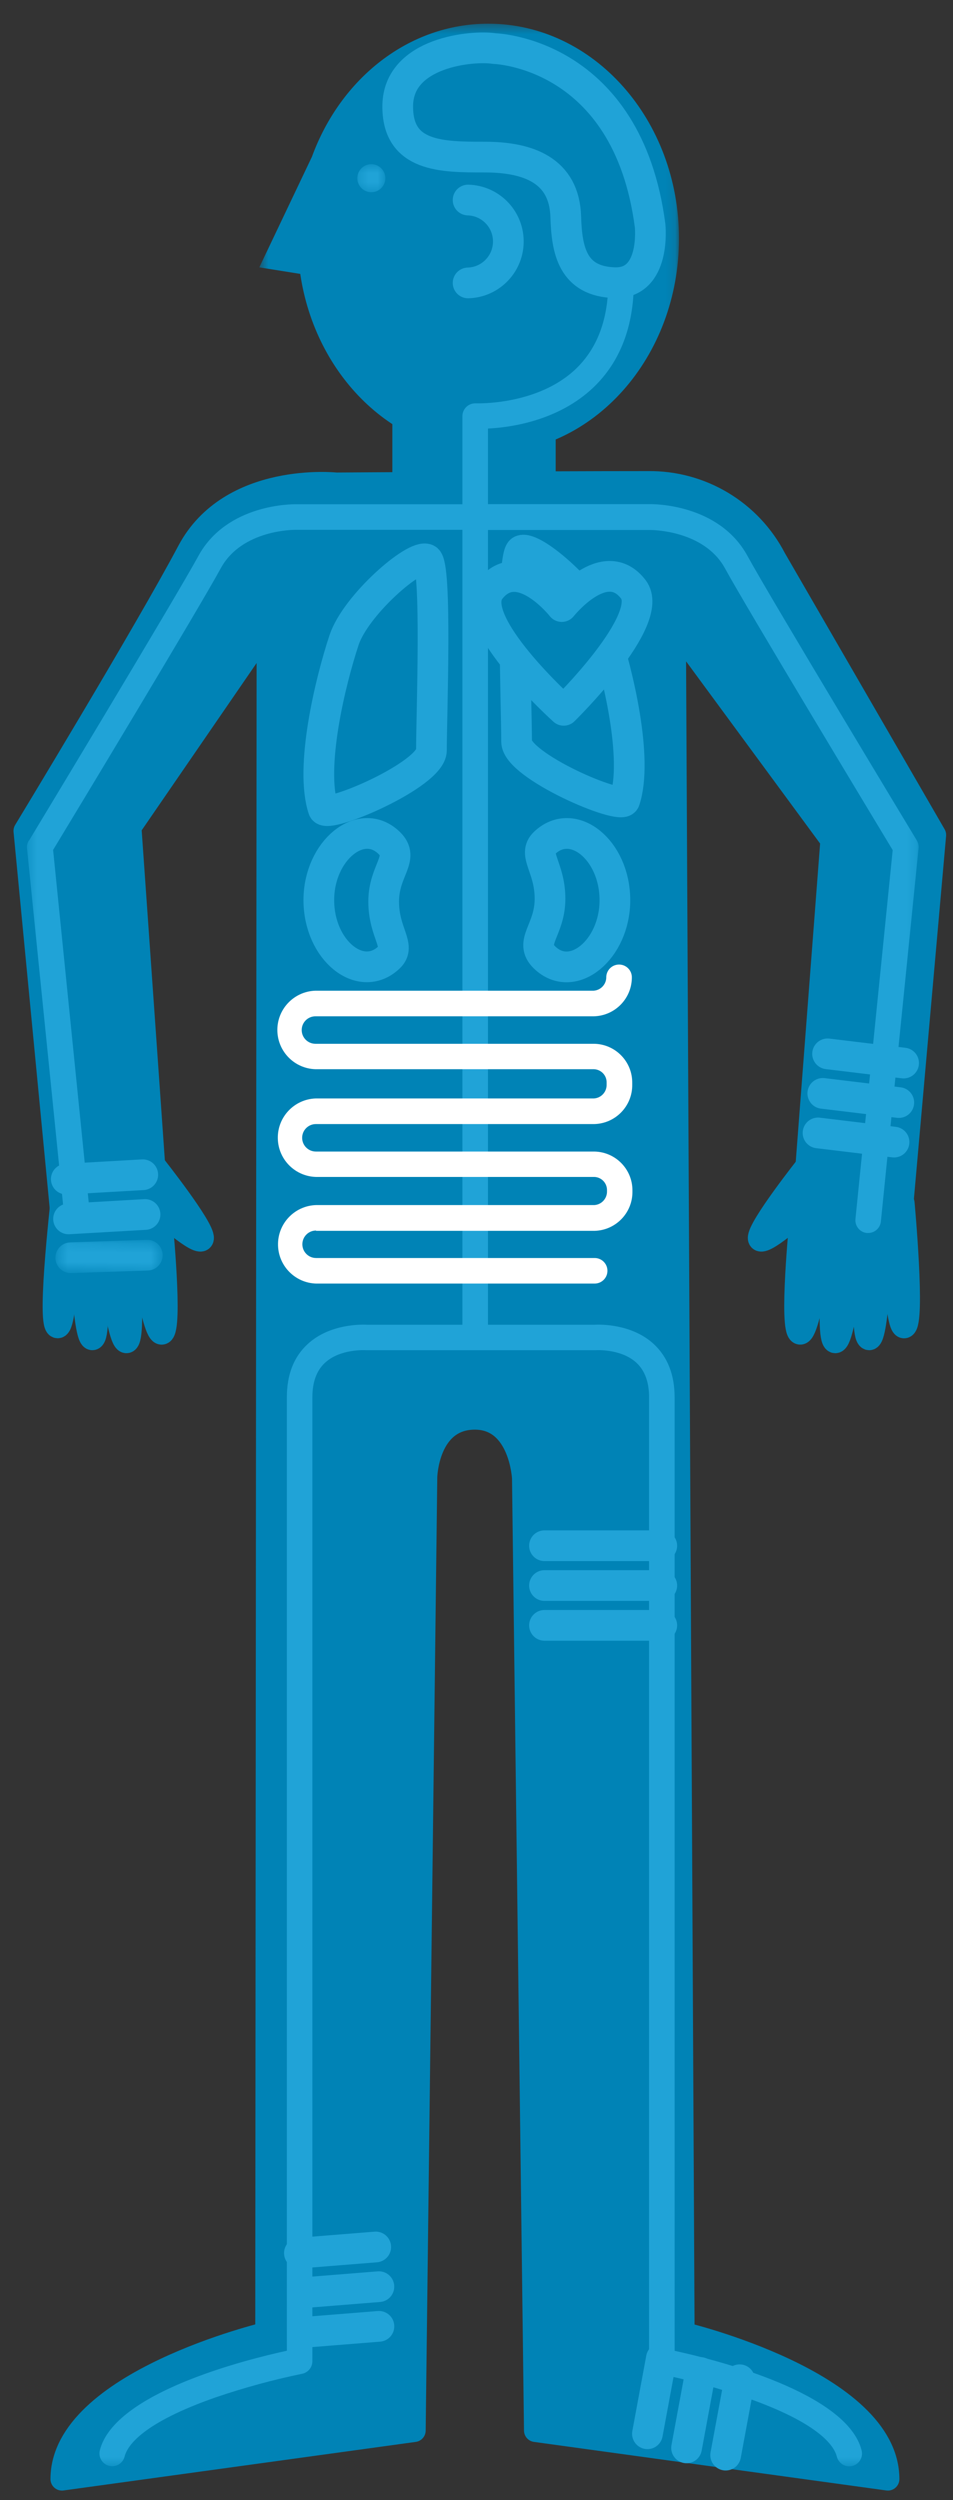 <?xml version="1.0" encoding="UTF-8"?>
<svg width="103px" height="270px" viewBox="0 0 103 270" version="1.1" xmlns="http://www.w3.org/2000/svg" xmlns:xlink="http://www.w3.org/1999/xlink">
    <rect x="0" y="0" width="103" height="270" fill="#333333" stroke="none"/>
    <title>icn_man-gi</title>
    <defs>
        <polygon id="path-1" points="0.535 0.369 45.893 0.369 45.893 46.762 0.535 46.762"></polygon>
        <polygon id="path-3" points="0.3 0.548 3.327 0.548 3.327 3.575 0.3 3.575"></polygon>
        <polygon id="path-5" points="0.439 0.222 96.783 0.222 96.783 237.489 0.439 237.489"></polygon>
        <polyline id="path-7" points="0.405 3.369 11.428 3.629 11.505 0.395 0.481 0.134"></polyline>
    </defs>
    <g id="Desktop" stroke="none" stroke-width="1" fill="none" fill-rule="evenodd">
        <g id="1.6-Fabry-Disease" transform="translate(-210, -944)">
            <g id="tabbed-table" transform="translate(212.5, 944.773)">
                <g id="icn_man-gi" transform="translate(0, 0.953)">
                    <g id="Group-5" transform="translate(0, 50.336)">
                        <path d="M0.202,37.669 L4.331,80.612 C4.331,80.612 4.861,82.986 10.1,82.345 C14.051,81.862 14.415,78.111 14.415,78.111 L11.543,37.261 L26.48,15.535 L26.331,199.92 C26.331,199.92 4.198,205.173 4.198,215.661 L42.265,210.416 L43.519,107.424 C43.519,107.424 43.672,101.088 48.821,101.088 C53.781,101.088 54.081,107.573 54.081,107.573 L55.376,210.416 L93.463,215.661 C93.463,205.173 71.329,199.935 71.329,199.935 L70.39,15.55 L87.411,38.671 L84.388,78.114 C84.388,78.114 84.425,82.015 89.389,82.593 C94.583,83.194 94.765,80.368 94.765,80.368 L98.516,38.111 L81.249,8.283 C78.602,3.161 73.287,-0.023 67.522,0.057 C55.584,0.057 33.829,0.211 33.829,0.211 C33.829,0.211 22.399,-1.033 17.876,7.455 C13.328,16.041 0.202,37.669 0.202,37.669" id="Stroke-1" stroke="#0083B6" stroke-width="2.485" stroke-linecap="round" stroke-linejoin="round"></path>
                        <path d="M0.202,37.621 L4.331,80.51 C4.331,80.51 4.861,82.881 10.1,82.24 C14.051,81.758 14.415,78.012 14.415,78.012 L11.543,37.213 L26.48,15.516 L26.331,199.666 C26.331,199.666 4.198,204.912 4.198,215.387 L42.265,210.148 L43.519,107.287 C43.519,107.287 43.672,100.958 48.821,100.958 C53.781,100.958 54.081,107.436 54.081,107.436 L55.376,210.148 L93.463,215.387 C93.463,204.912 71.329,199.681 71.329,199.681 L70.39,15.531 L87.411,38.622 L84.388,78.016 C84.388,78.016 84.425,81.91 89.389,82.488 C94.583,83.088 94.765,80.264 94.765,80.264 L98.516,38.063 L81.249,8.272 C78.602,3.157 73.287,-0.023 67.522,0.056 C55.584,0.056 33.829,0.209 33.829,0.209 C33.829,0.209 22.399,-1.032 17.876,7.446 C13.328,16.019 0.202,37.621 0.202,37.621" id="Fill-3" fill="#0083B6"></path>
                    </g>
                    <polygon id="Fill-6" fill="#0083B6" points="39.906 52.493 57.558 52.493 57.558 42.309 39.906 42.309"></polygon>
                    <g id="Group-46" transform="translate(3.332, 0.464)">
                        <g id="Group-10" transform="translate(79.97, 129.119)">
                            <path d="M3.111,2.122 C3.111,2.122 1.66,13.07 0.629,12.647 C-0.403,12.224 0.752,0.548 0.752,0.548" id="Fill-7" fill="#0083B6"></path>
                            <path d="M3.111,2.122 C3.111,2.122 1.66,13.07 0.629,12.647 C-0.403,12.224 0.752,0.548 0.752,0.548" id="Stroke-9" stroke="#0083B6" stroke-width="2.485" stroke-linecap="round" stroke-linejoin="round"></path>
                        </g>
                        <g id="Group-14" transform="translate(83.303, 129.119)">
                            <path d="M1.334,0.549 C1.334,0.549 0.061,13.162 1.089,13.575 C2.117,13.986 3.27,2.444 3.27,2.444" id="Fill-11" fill="#0083B6"></path>
                            <path d="M1.334,0.549 C1.334,0.549 0.061,13.162 1.089,13.575 C2.117,13.986 3.27,2.444 3.27,2.444" id="Stroke-13" stroke="#0083B6" stroke-width="2.485" stroke-linecap="round" stroke-linejoin="round"></path>
                        </g>
                        <g id="Group-18" transform="translate(87.468, 129.119)">
                            <path d="M0.737,0.549 C0.737,0.549 -0.431,12.828 0.597,13.252 C1.624,13.675 1.969,0.912 1.969,0.912" id="Fill-15" fill="#0083B6"></path>
                            <path d="M0.737,0.549 C0.737,0.549 -0.431,12.828 0.597,13.252 C1.624,13.675 1.969,0.912 1.969,0.912" id="Stroke-17" stroke="#0083B6" stroke-width="2.485" stroke-linecap="round" stroke-linejoin="round"></path>
                        </g>
                        <g id="Group-22" transform="translate(90.69, 127.453)">
                            <path d="M1.084,0.278 C1.084,0.278 2.274,13.204 1.246,13.634 C0.22,14.064 0.026,2.401 0.026,2.401" id="Fill-19" fill="#0083B6"></path>
                            <path d="M1.084,0.278 C1.084,0.278 2.274,13.204 1.246,13.634 C0.22,14.064 0.026,2.401 0.026,2.401" id="Stroke-21" stroke="#0083B6" stroke-width="2.485" stroke-linecap="round" stroke-linejoin="round"></path>
                        </g>
                        <g id="Group-26" transform="translate(9.163, 129.119)">
                            <path d="M2.413,0.549 C2.413,0.549 3.563,12.224 2.535,12.651 C1.507,13.078 0.054,2.122 0.054,2.122" id="Fill-23" fill="#0083B6"></path>
                            <path d="M2.413,0.549 C2.413,0.549 3.563,12.224 2.535,12.651 C1.507,13.078 0.054,2.122 0.054,2.122" id="Stroke-25" stroke="#0083B6" stroke-width="2.485" stroke-linecap="round" stroke-linejoin="round"></path>
                        </g>
                        <g id="Group-30" transform="translate(4.998, 129.119)">
                            <path d="M2.649,0.549 C2.649,0.549 3.918,13.162 2.89,13.575 C1.863,13.986 0.712,2.444 0.712,2.444" id="Fill-27" fill="#0083B6"></path>
                            <path d="M2.649,0.549 C2.649,0.549 3.918,13.162 2.89,13.575 C1.863,13.986 0.712,2.444 0.712,2.444" id="Stroke-29" stroke="#0083B6" stroke-width="2.485" stroke-linecap="round" stroke-linejoin="round"></path>
                        </g>
                        <g id="Group-34" transform="translate(2.499, 129.119)">
                            <path d="M1.561,0.549 C1.561,0.549 2.729,12.828 1.701,13.252 C0.673,13.675 0.332,0.912 0.332,0.912" id="Fill-31" fill="#0083B6"></path>
                            <path d="M1.561,0.549 C1.561,0.549 2.729,12.828 1.701,13.252 C0.673,13.675 0.332,0.912 0.332,0.912" id="Stroke-33" stroke="#0083B6" stroke-width="2.485" stroke-linecap="round" stroke-linejoin="round"></path>
                        </g>
                        <path d="M1.029,126.117 C1.029,126.117 -0.682,140.656 0.35,141.08 C1.382,141.503 1.571,129.849 1.571,129.849" id="Fill-35" fill="#0083B6"></path>
                        <path d="M10.848,123.677 C10.848,123.677 16.176,130.395 16.043,131.541 C15.909,132.687 11.142,128.336 11.142,128.336 M81.431,123.677 C81.431,123.677 76.107,130.395 76.237,131.541 C76.367,132.687 81.134,128.336 81.134,128.336 M1.029,126.117 C1.029,126.117 -0.681,140.656 0.35,141.08 C1.381,141.503 1.57,129.85 1.57,129.85" id="Stroke-37" stroke="#0083B6" stroke-width="2.485" stroke-linecap="round" stroke-linejoin="round"></path>
                        <path d="M81.431,123.676 C81.431,123.676 76.107,130.395 76.237,131.541 C76.367,132.688 81.134,128.336 81.134,128.336" id="Fill-39" fill="#0083B6"></path>
                        <path d="M10.849,123.676 C10.849,123.676 16.176,130.395 16.043,131.541 C15.91,132.688 11.142,128.336 11.142,128.336" id="Fill-41" fill="#0083B6"></path>
                        <g id="Group-45" transform="translate(21.659, 0)">
                            <mask id="mask-2" fill="white">
                                <use xlink:href="#path-1"></use>
                            </mask>
                            <g id="Clip-44"></g>
                            <path d="M25.284,0.369 C36.663,0.369 45.893,10.753 45.893,23.563 C45.893,36.374 36.663,46.762 25.284,46.762 C15.06,46.762 6.579,38.381 4.961,27.391 L0.535,26.683 L6.222,14.741 C9.305,6.305 16.673,0.369 25.284,0.369" id="Fill-43" fill="#0083B6" mask="url(#mask-2)"></path>
                        </g>
                    </g>
                    <g id="Group-49" transform="translate(35.82, 15.458)">
                        <mask id="mask-4" fill="white">
                            <use xlink:href="#path-3"></use>
                        </mask>
                        <g id="Clip-48"></g>
                        <path d="M3.328,2.062 L3.328,2.062 C3.328,1.225 2.649,0.548 1.814,0.548 C0.978,0.548 0.3,1.225 0.3,2.062 C0.3,2.898 0.978,3.575 1.814,3.575 C2.649,3.575 3.328,2.898 3.328,2.062" id="Fill-47" fill="#20A3D7" mask="url(#mask-4)"></path>
                    </g>
                    <path d="M48.092,19.876 C50.464,19.944 52.371,21.851 52.439,24.223 C52.511,26.695 50.565,28.757 48.092,28.828" id="Stroke-50" stroke="#20A3D7" stroke-width="3.318" stroke-linecap="round" stroke-linejoin="round"></path>
                    <g id="Group-54" transform="translate(0, 27.121)">
                        <mask id="mask-6" fill="white">
                            <use xlink:href="#path-5"></use>
                        </mask>
                        <g id="Clip-53"></g>
                        <path d="M0.614,61.931 C0.459,62.187 0.39,62.486 0.421,62.785 L4.502,103.067 C4.581,103.773 5.183,104.304 5.893,104.294 L6.034,104.294 C6.795,104.217 7.347,103.539 7.27,102.781 L3.24,62.94 C5.303,59.545 18.993,36.87 21.364,32.518 C23.652,28.322 29.351,28.371 29.407,28.371 L47.477,28.371 L47.477,114.215 L37.172,114.215 C36.641,114.186 33.161,114.082 30.75,116.307 C29.246,117.688 28.505,119.617 28.505,122.047 L28.505,225.016 C24.083,225.981 9.851,229.524 8.289,235.776 C8.105,236.516 8.556,237.264 9.295,237.449 C9.404,237.477 9.516,237.491 9.629,237.49 C10.263,237.49 10.815,237.058 10.968,236.444 C11.272,235.237 12.945,232.804 20.777,230.065 C23.844,229.017 26.975,228.162 30.149,227.506 C30.795,227.378 31.262,226.811 31.262,226.152 L31.262,122.047 C31.262,120.418 31.714,119.171 32.612,118.337 C34.27,116.79 36.994,116.964 37.019,116.964 L48.55,116.964 C48.601,116.969 48.652,116.969 48.703,116.964 C48.754,116.968 48.806,116.968 48.858,116.964 L61.899,116.964 C61.921,116.964 64.644,116.79 66.302,118.337 C67.199,119.18 67.652,120.426 67.652,122.047 L67.652,226.164 C67.652,226.822 68.119,227.39 68.766,227.517 C71.94,228.174 75.07,229.028 78.137,230.077 C85.969,232.814 87.642,235.249 87.946,236.454 C88.099,237.07 88.651,237.5 89.285,237.5 C89.398,237.5 89.51,237.489 89.619,237.46 C90.359,237.275 90.809,236.526 90.625,235.787 C89.063,229.524 74.831,225.981 70.413,225.027 L70.413,122.047 C70.413,119.617 69.648,117.688 68.165,116.307 C65.753,114.077 62.273,114.186 61.743,114.215 L50.241,114.215 L50.241,28.389 L67.793,28.389 C67.867,28.389 73.588,28.371 75.859,32.537 C78.233,36.87 91.923,59.545 93.982,62.959 L89.957,102.796 C89.881,103.557 90.434,104.234 91.192,104.309 L91.334,104.309 C92.042,104.308 92.633,103.771 92.706,103.067 L96.779,62.761 C96.81,62.464 96.742,62.165 96.587,61.909 C96.427,61.645 80.767,35.735 78.285,31.183 C75.191,25.533 68.068,25.596 67.771,25.596 L50.241,25.596 L50.241,17.433 C52.727,17.316 57.88,16.581 61.649,12.981 C64.521,10.229 66.005,6.4 66.005,1.606 C66.008,1.56 66.008,1.511 66.005,1.464 C65.966,0.701 65.315,0.114 64.552,0.154 C63.789,0.193 63.202,0.844 63.241,1.606 C63.241,5.611 62.069,8.745 59.758,10.971 C55.603,14.959 48.992,14.711 48.925,14.711 C48.908,14.71 48.889,14.71 48.872,14.71 C48.105,14.707 47.481,15.325 47.477,16.09 L47.477,25.611 L29.432,25.611 C29.146,25.607 22.023,25.548 18.941,31.194 C16.455,35.75 0.799,61.663 0.64,61.924" id="Fill-52" fill="#20A3D7" mask="url(#mask-6)"></path>
                    </g>
                    <path d="M31.662,131.197 L61.739,131.197 C64.02,131.152 65.848,129.293 65.853,127.012 C65.857,126.965 65.857,126.918 65.853,126.871 C65.882,124.564 64.038,122.669 61.731,122.634 L31.641,122.634 C30.82,122.634 30.156,121.969 30.156,121.15 C30.156,120.331 30.82,119.666 31.641,119.666 L61.713,119.666 C64.029,119.62 65.871,117.708 65.831,115.392 C65.833,115.354 65.833,115.316 65.831,115.278 L65.831,115.233 C65.86,112.929 64.02,111.034 61.716,110.996 L31.592,110.996 C30.772,110.996 30.108,110.331 30.108,109.512 C30.108,108.692 30.772,108.028 31.592,108.028 L61.668,108.028 C63.986,107.981 65.83,106.068 65.79,103.75 C65.751,102.987 65.1,102.401 64.337,102.441 C63.628,102.477 63.063,103.043 63.026,103.75 C63.056,104.539 62.455,105.209 61.668,105.264 L31.592,105.264 C29.252,105.333 27.409,107.287 27.478,109.628 C27.545,111.871 29.348,113.675 31.592,113.741 L61.705,113.741 C62.489,113.776 63.098,114.439 63.064,115.223 L63.064,115.226 L63.064,115.34 L63.064,115.385 C63.093,116.173 62.493,116.844 61.705,116.899 L31.641,116.899 C29.299,116.968 27.457,118.922 27.527,121.262 C27.593,123.506 29.396,125.31 31.641,125.375 L61.746,125.375 C62.519,125.408 63.123,126.053 63.104,126.826 L63.104,126.901 C63.134,127.689 62.533,128.359 61.746,128.414 L31.662,128.414 C29.322,128.483 27.48,130.438 27.549,132.778 C27.615,135.022 29.418,136.825 31.662,136.891 L61.772,136.891 C62.535,136.891 63.152,136.274 63.152,135.511 C63.152,134.75 62.535,134.131 61.772,134.131 L31.662,134.131 C30.843,134.131 30.179,133.467 30.179,132.648 C30.179,131.828 30.843,131.163 31.662,131.163" id="Fill-55" fill="#FFFFFF"></path>
                    <line x1="69.025" y1="165.202" x2="56.348" y2="165.202" id="Stroke-57" stroke="#20A3D7" stroke-width="3.318" stroke-linecap="round" stroke-linejoin="round"></line>
                    <line x1="69.025" y1="169.502" x2="56.348" y2="169.502" id="Stroke-59" stroke="#20A3D7" stroke-width="3.318" stroke-linecap="round" stroke-linejoin="round"></line>
                    <line x1="69.025" y1="173.802" x2="56.348" y2="173.802" id="Stroke-61" stroke="#20A3D7" stroke-width="3.318" stroke-linecap="round" stroke-linejoin="round"></line>
                    <line x1="95.162" y1="113.077" x2="86.944" y2="112.083" id="Stroke-63" stroke="#20A3D7" stroke-width="3.318" stroke-linecap="round" stroke-linejoin="round"></line>
                    <line x1="94.642" y1="117.344" x2="86.428" y2="116.353" id="Stroke-65" stroke="#20A3D7" stroke-width="3.318" stroke-linecap="round" stroke-linejoin="round"></line>
                    <line x1="94.127" y1="121.614" x2="85.912" y2="120.623" id="Stroke-67" stroke="#20A3D7" stroke-width="3.318" stroke-linecap="round" stroke-linejoin="round"></line>
                    <line x1="12.931" y1="125.138" x2="4.665" y2="125.609" id="Stroke-69" stroke="#20A3D7" stroke-width="3.318" stroke-linecap="round" stroke-linejoin="round"></line>
                    <line x1="13.176" y1="129.431" x2="4.909" y2="129.906" id="Stroke-71" stroke="#20A3D7" stroke-width="3.318" stroke-linecap="round" stroke-linejoin="round"></line>
                    <g id="Group-75" transform="translate(3.332, 132.082)">
                        <mask id="mask-8" fill="white">
                            <use xlink:href="#path-7"></use>
                        </mask>
                        <g id="Clip-74"></g>
                        <line x1="10.089" y1="1.743" x2="1.818" y2="2.018" id="Stroke-73" stroke="#20A3D7" stroke-width="3.318" stroke-linecap="round" stroke-linejoin="round" mask="url(#mask-8)"></line>
                    </g>
                    <line x1="75.929" y1="263.412" x2="77.436" y2="255.272" id="Stroke-76" stroke="#20A3D7" stroke-width="3.318" stroke-linecap="round" stroke-linejoin="round"></line>
                    <line x1="71.704" y1="262.629" x2="73.21" y2="254.489" id="Stroke-78" stroke="#20A3D7" stroke-width="3.318" stroke-linecap="round" stroke-linejoin="round"></line>
                    <line x1="67.474" y1="261.104" x2="68.981" y2="252.965" id="Stroke-80" stroke="#20A3D7" stroke-width="3.318" stroke-linecap="round" stroke-linejoin="round"></line>
                    <line x1="30.204" y1="250.164" x2="38.455" y2="249.504" id="Stroke-82" stroke="#20A3D7" stroke-width="3.318" stroke-linecap="round" stroke-linejoin="round"></line>
                    <line x1="30.204" y1="245.879" x2="38.452" y2="245.219" id="Stroke-84" stroke="#20A3D7" stroke-width="3.318" stroke-linecap="round" stroke-linejoin="round"></line>
                    <line x1="29.859" y1="241.594" x2="38.11" y2="240.934" id="Stroke-86" stroke="#20A3D7" stroke-width="3.318" stroke-linecap="round" stroke-linejoin="round"></line>
                    <path d="M56.946,95.332 C56.946,98.753 54.619,100.003 56.363,101.68 C59.383,104.588 63.958,100.842 63.958,95.492 C63.958,90.034 59.401,86.413 56.363,89.3 C55.039,90.562 56.946,91.915 56.946,95.332 Z" id="Stroke-88" stroke="#20A3D7" stroke-width="3.318" stroke-linecap="round" stroke-linejoin="round"></path>
                    <path d="M38.967,95.64 C38.967,92.223 41.297,90.973 39.549,89.293 C36.53,86.385 31.959,90.135 31.959,95.478 C31.959,100.931 36.511,104.555 39.549,101.666 C40.877,100.415 38.967,99.061 38.967,95.64 Z" id="Stroke-90" stroke="#20A3D7" stroke-width="3.318" stroke-linecap="round" stroke-linejoin="round"></path>
                    <g id="Group-96" transform="translate(31.655, 2.963)">
                        <path d="M36.108,19.68 C33.663,0.931 19.283,0.559 19.283,0.559 C16.913,0.188 8.906,0.926 8.832,6.71 C8.762,12.276 13.585,12.276 18.247,12.276 C22.911,12.276 26.843,13.685 26.993,18.723 C27.1,22.355 27.734,25.691 32.252,25.839 C36.776,25.988 36.108,19.687 36.108,19.68 Z M31.124,63.497 C32.615,67.994 34.853,77.254 33.362,81.752 C32.992,82.867 21.679,78.02 21.679,75.402 C21.679,71.677 21.058,55.296 22.177,54.767 C23.472,54.154 29.87,59.715 31.124,63.497 Z M3.03,64.439 C1.539,68.936 -0.698,78.195 0.793,82.693 C1.163,83.808 12.475,78.962 12.475,76.344 C12.475,72.618 13.096,56.238 11.977,55.708 C10.683,55.096 4.284,60.656 3.03,64.439 Z" id="Stroke-92" stroke="#20A3D7" stroke-width="3.318" stroke-linecap="round" stroke-linejoin="round"></path>
                        <path d="M21.061,57.686 L26.655,59.892 L30.753,57.686 L32.959,57.055 L34.85,60.838 L32.881,64.305 L26.97,71.869 C26.97,71.869 22.873,69.032 22.558,68.402 C22.243,67.772 18.776,63.36 18.776,63.36 L17.515,60.838 L19.091,57.686 L21.061,57.686 Z" id="Fill-94" fill="#0083B6"></path>
                    </g>
                    <path d="M58.218,63.779 C58.218,63.779 53.618,57.947 50.483,61.924 C47.737,65.393 58.426,74.984 58.426,74.984 C58.426,74.984 68.443,65.189 65.954,61.924 C62.874,57.899 58.218,63.779 58.218,63.779 Z" id="Stroke-97" stroke="#20A3D7" stroke-width="3.318" stroke-linecap="round" stroke-linejoin="round"></path>
                </g>
            </g>
        </g>
    </g>
</svg>